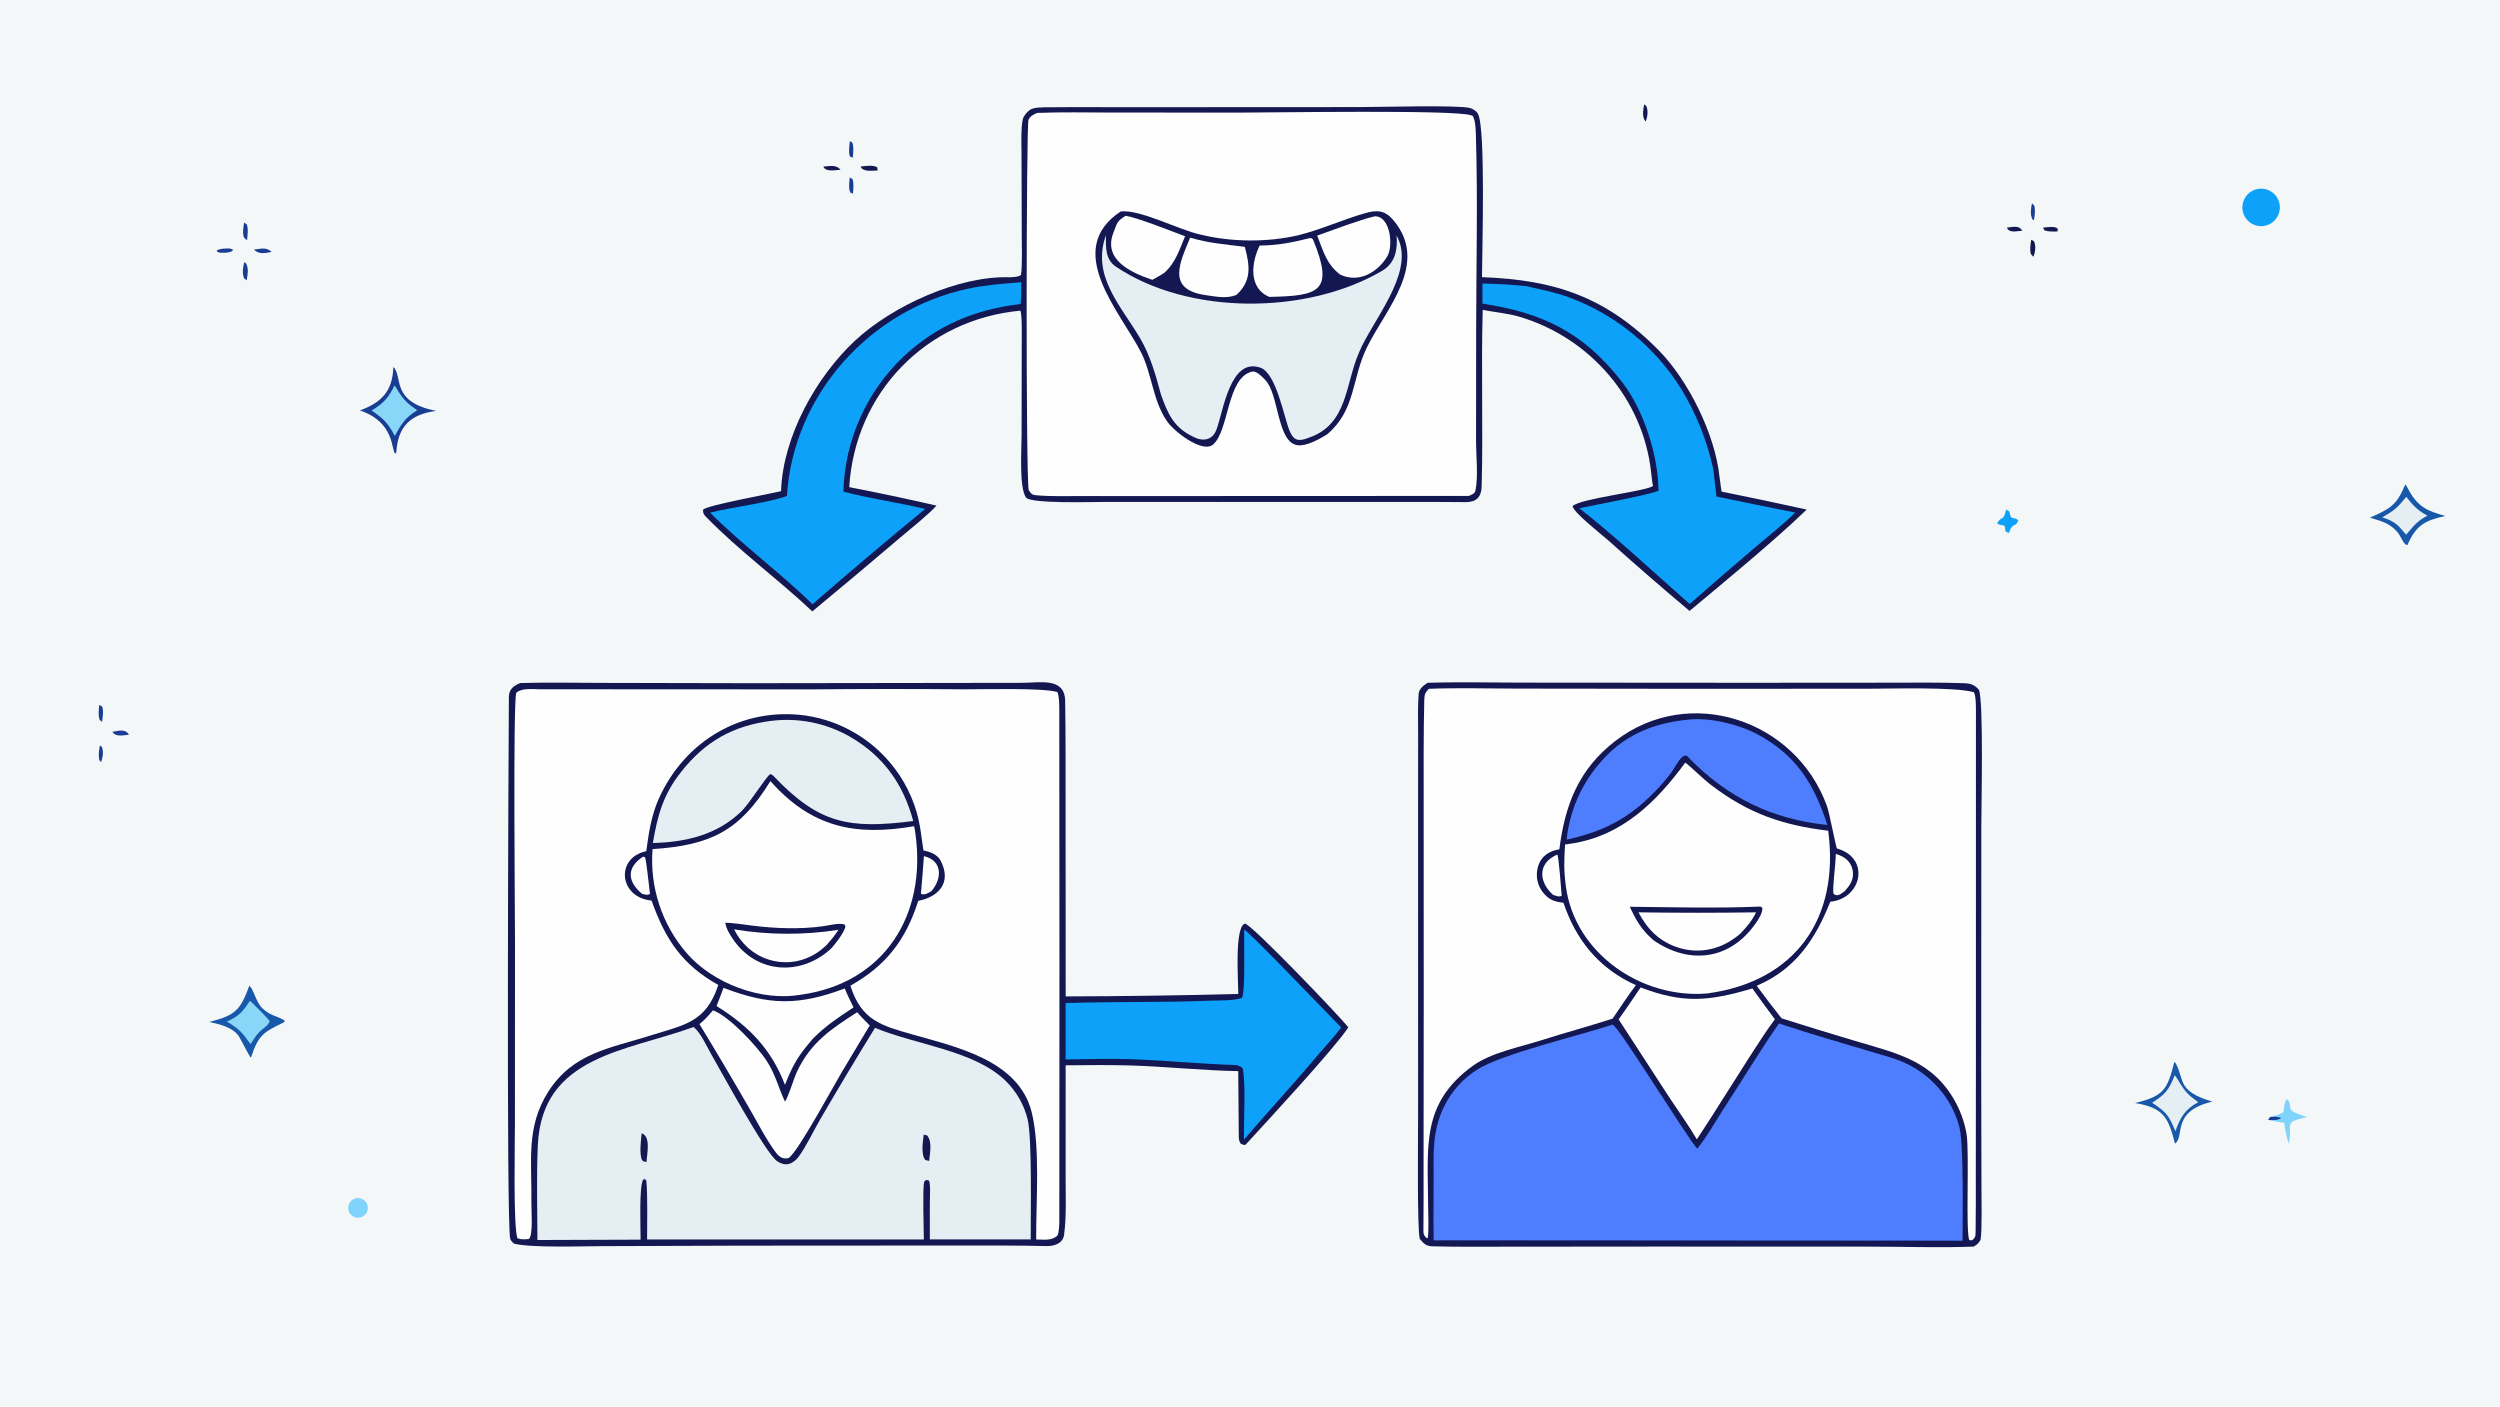 <svg version="1.1" xmlns="http://www.w3.org/2000/svg" style="display: block;" viewBox="0 0 2048 1152" width="1820" height="1024" preserveAspectRatio="none">
<path transform="translate(0,0)" fill="rgb(243,247,248)" d="M 0 0 L 2048 0 L 2048 1152 L 0 1152 L 0 0 z"/>
<path transform="translate(0,0)" fill="rgb(19,24,82)" d="M 426.15 559.405 C 447.782 558.748 471.829 559.276 493.654 559.288 L 615.019 559.546 L 837.334 559.236 C 852.262 559.2 872.259 554.585 872.577 574.054 C 873.017 600.977 872.902 627.86 872.918 654.79 L 873.005 816.059 C 920.151 815.938 967.294 815.275 1014.42 814.071 C 1014.38 803.587 1011.15 758.316 1020.02 756.434 C 1026.46 758.281 1097.24 831.999 1104.55 841.427 C 1093.18 858.777 1038.03 918.29 1020.54 937.333 C 1019.67 938.277 1017.64 937.239 1016.49 936.737 C 1014.53 934.01 1014.85 931.585 1014.79 928.25 L 1014.37 877.25 C 985.368 876.745 954.323 873.425 925.143 872.59 C 907.83 872.095 890.294 872.353 872.965 872.492 L 872.954 963.981 C 872.948 979.58 873.711 995.905 871.701 1011.27 C 870.781 1018.31 863.707 1020.68 857.537 1020.53 C 832.757 1019.94 807.917 1020.1 783.131 1020.08 L 608.724 1020.19 L 492.806 1020.6 C 476.633 1020.66 434.511 1022.08 421.069 1018.53 C 419.777 1017.47 418.753 1016.34 418.029 1014.81 C 414.626 1007.62 416.605 608.29 416.849 575.677 C 416.871 572.78 416.578 568.997 417.719 566.331 C 419.288 562.666 422.673 560.823 426.15 559.405 z"/>
<path transform="translate(0,0)" fill="rgb(254,254,254)" d="M 442.263 564.504 L 664.544 564.622 C 706.447 564.218 748.353 564.196 790.257 564.556 C 806.256 564.579 854.24 563.229 866.2 566.774 C 867.8 570.235 867.756 577.67 867.759 581.654 C 867.859 720.892 868.022 860.14 867.793 999.377 C 867.787 1002.9 867.668 1008.8 866.282 1011.88 C 861.613 1016.31 855.319 1015.22 848.822 1015.13 C 848.679 984.723 852.337 938.827 845.032 910.409 C 834.157 868.106 782.839 857.365 747.133 847.12 C 722.092 839.935 705.668 835.782 696.639 807.28 C 725.871 790.891 742.089 769.755 752.2 737.843 C 768.593 734.604 780.017 723.144 770.578 704.914 C 767.944 699.828 762.001 697.576 756.485 696.529 C 755.654 690.375 754.766 684.229 753.819 678.091 C 750.956 660.51 743.871 643.886 733.172 629.644 C 715.523 606.071 689.293 590.405 660.169 586.046 C 608.2 578.769 561.015 606.458 539.632 654.267 C 533.524 667.922 531.414 682.414 529.429 697.114 C 503.976 702.495 506.96 735.012 533.752 737.576 C 545.159 769.506 558.539 789.86 588.425 806.721 C 578.27 837.601 560.516 839.318 532.543 848.175 C 499.337 858.688 469.584 862.301 449.325 893.82 C 430.373 923.305 435.915 952.147 435.309 985.502 C 435.215 990.686 436.942 1012.24 433.18 1014.77 C 429.258 1015.02 427.644 1015.34 423.876 1014.17 C 420.366 1004.08 421.825 935.206 421.825 921.075 L 421.884 771.331 C 421.894 749.029 420.18 574.652 422.958 567.384 C 427.415 563.341 436.086 564.436 442.263 564.504 z"/>
<path transform="translate(0,0)" fill="rgb(229,238,242)" d="M 568.167 841.13 C 573.923 845.567 578.994 857.083 582.741 863.596 C 591.623 879.034 626.867 944.097 636.464 950.886 C 639.219 952.835 642.595 954.108 645.996 953.323 C 649.213 952.582 652.233 950.133 654.155 947.495 C 660.915 938.21 666.341 926.208 672.237 916.2 C 686.76 891.202 701.62 866.402 716.814 841.807 C 750.516 855.813 798.679 860.351 823.958 885.379 C 832.629 893.877 838.786 904.604 841.75 916.378 C 845.669 931.637 844.216 995.244 844.367 1015.08 L 761.723 1015.08 L 761.713 985.25 C 761.749 980.965 762.441 969.617 760.967 966.794 L 758.643 966.362 L 757.056 967.843 C 755.716 973.989 756.721 1007.21 756.827 1015.12 L 530.101 1015.15 C 530.022 1001.84 530.714 980.821 529.478 966.873 C 528.838 966.22 528.29 965.662 527.836 965.199 L 527.454 965.445 L 529.226 966.001 L 527.01 965.894 C 523.392 970.617 524.783 1006.48 524.792 1015.28 L 440.259 1015.57 C 440.229 989.987 439.421 963.473 440.582 937.971 C 443.931 864.446 513.224 861.176 568.167 841.13 z"/>
<path transform="translate(0,0)" fill="rgb(19,24,82)" d="M 756.696 929.209 L 759.574 929.981 C 763.773 935.179 761.824 943.978 761.171 950.786 L 757.982 950.042 C 754.296 945.356 756.074 935.193 756.696 929.209 z"/>
<path transform="translate(0,0)" fill="rgb(19,24,82)" d="M 525.683 928.2 C 533.297 930.755 530.106 944.636 529.539 951.782 C 528.263 951.374 526.537 951.119 526.023 950.17 C 523.527 945.558 525.099 932.998 525.683 928.2 z"/>
<path transform="translate(0,0)" fill="rgb(254,254,254)" d="M 631.123 639.698 C 664.505 677.464 700.37 685.066 748.831 676.65 C 749.269 678.641 749.625 680.65 749.898 682.67 C 759.24 749.12 724.772 805.009 656.247 814.65 C 623.703 820.428 584.074 805.493 562.482 780.584 C 542.201 757.056 532.154 726.404 534.572 695.436 C 582.075 692.244 605.924 680.722 631.123 639.698 z"/>
<path transform="translate(0,0)" fill="rgb(19,24,82)" d="M 594.143 755.791 C 598.807 755.608 610.638 757.35 616.903 758.147 C 635.056 760.456 655.603 761.124 673.7 758.662 C 680.329 757.76 687.324 755.603 691.962 757.221 L 692.632 758.841 C 691.049 764.495 685.029 772.101 681.207 776.508 C 657.025 799.433 620.277 797.982 600.773 769.608 C 597.845 765.349 595.035 760.954 594.143 755.791 z"/>
<path transform="translate(0,0)" fill="rgb(254,254,254)" d="M 601.384 761.145 C 629.681 765.829 658.545 765.956 686.882 761.52 C 683.328 766.905 681.209 769.377 677.019 774.107 C 673.113 777.64 669.948 780.258 665.232 782.718 C 654.169 788.6 641.182 789.703 629.285 785.771 C 616.745 781.634 607.218 772.88 601.384 761.145 z"/>
<path transform="translate(0,0)" fill="rgb(13,161,250)" d="M 1019.24 761.372 C 1022.64 762.25 1088.85 831.649 1098.73 841.498 C 1092.73 849.493 1083.56 859.231 1077 867.079 C 1058.22 889.554 1038.07 911.059 1019.11 933.364 C 1018.67 916.791 1020.64 892.722 1018.32 876.141 C 1017.98 873.698 1014.97 873.058 1012.82 872.272 C 984.315 871.467 954.675 868.417 926.098 867.448 C 909.127 866.872 890.082 867.474 872.955 867.687 L 872.948 821.536 C 911.847 820.18 951.165 821.177 990.103 819.575 C 998.272 819.239 1009.76 819.801 1017.44 817.318 C 1020.36 811.994 1018.96 771.574 1019.24 761.372 z"/>
<path transform="translate(0,0)" fill="rgb(229,238,242)" d="M 631.993 590.361 C 654.19 587.657 676.667 592.178 696.091 603.255 C 723.616 619.066 739.938 642.058 748.117 672.417 C 695.389 679.164 670.907 674.688 633.743 635.629 C 632.836 634.714 632.196 634.52 631.039 633.906 C 627.12 636.691 614.021 657.981 607.546 664.299 C 587.566 683.795 561.574 689.805 534.825 690.416 C 538.717 667.673 543.165 651.111 557.684 632.561 C 577.5 607.244 600.355 594.4 631.993 590.361 z"/>
<path transform="translate(0,0)" fill="rgb(254,254,254)" d="M 584.089 827.438 C 597.118 832.156 620.483 856.93 628.409 869.415 C 635.484 880.56 637.625 890.62 643.062 902.252 C 645.826 898.331 650.348 883.096 652.943 877.597 C 664.291 853.547 681.126 842.547 702.219 829.022 C 705.413 832.772 709.025 836.327 712.483 839.85 L 694.128 870.493 C 686.107 882.982 653.992 943.61 646.113 948.303 C 644.967 948.985 642.437 948.797 641.205 948.417 C 638.829 947.686 637.149 945.954 635.698 944.028 C 627.496 933.144 621.055 920.089 614.161 908.285 C 600.73 884.936 587.008 861.757 572.997 838.751 C 577.822 834.841 580.085 832.069 584.089 827.438 z"/>
<path transform="translate(0,0)" fill="rgb(254,254,254)" d="M 592.677 809.058 C 630.117 823.336 654.197 823.796 692.031 809.528 C 694.206 815.064 696.584 819.752 699.219 825.049 C 685.985 833.938 677.469 839.222 666.079 850.493 C 653.852 864.753 650.027 870.93 643.037 888.491 C 631.893 859.201 613.455 840.394 586.986 823.94 C 588.945 819.214 590.841 813.884 592.677 809.058 z"/>
<path transform="translate(0,0)" fill="rgb(254,254,254)" d="M 756.87 701.183 C 772.083 704.682 772.05 719.526 762.891 729.995 C 760.229 731.479 757.222 733.394 754.414 732 C 755.344 721.737 756.163 711.464 756.87 701.183 z"/>
<path transform="translate(0,0)" fill="rgb(254,254,254)" d="M 526.812 701.599 L 528.381 702.032 C 529.449 703.606 531.806 727.732 532.464 732.175 C 529.598 733.362 529.35 732.716 525.917 732.014 C 513.879 721.909 513.117 710.533 526.812 701.599 z"/>
<path transform="translate(0,0)" fill="rgb(19,24,82)" d="M 1169.45 559.218 C 1195.41 558.412 1225.69 559.107 1252.05 559.074 L 1431.44 559.205 L 1546.66 559.124 C 1567.17 559.105 1588.16 558.812 1608.65 559.533 C 1614.25 559.73 1617.48 560.743 1621.16 564.939 C 1625.02 575.167 1623.1 658.724 1623.09 676.648 L 1623 877.943 L 1623.2 970.977 C 1623.21 979.812 1623.81 1008.21 1622.48 1015.46 C 1620.45 1018.69 1620.05 1018.97 1616.86 1020.95 C 1591.07 1022.02 1558.12 1021 1531.68 1020.99 L 1356.98 1020.93 L 1232.94 1021.04 C 1213.3 1021.03 1193 1021.26 1173.35 1020.73 C 1168.2 1020.59 1166.23 1018.39 1163.07 1014.63 C 1160.84 1005.66 1161.72 929.77 1161.7 915.29 L 1161.7 660.371 L 1161.73 599.528 C 1161.7 589.484 1161.36 578.199 1162.18 568.189 C 1162.53 563.994 1166.22 561.405 1169.45 559.218 z"/>
<path transform="translate(0,0)" fill="rgb(254,254,254)" d="M 1170.5 564.145 C 1192.33 563.212 1220.58 563.965 1242.82 563.966 L 1390.24 564.149 L 1532.37 564.056 C 1550.02 564.061 1602.08 562.501 1616.94 566.935 C 1618.91 569.658 1618.65 580.575 1618.68 584.315 L 1618.66 867.509 L 1618.57 961.501 C 1618.56 977.044 1618.68 992.89 1618.42 1008.45 C 1618.35 1012.99 1618.28 1013.15 1615.72 1015.75 L 1613.32 1015.7 C 1610.08 1009.94 1613.47 944.259 1611.02 928.873 C 1609.58 920.328 1606.83 912.058 1602.86 904.355 C 1584.14 868.256 1553.65 862.717 1518.84 852.244 C 1498.99 846.357 1479.2 840.279 1459.46 834.01 C 1452.49 825.263 1445.7 816.369 1439.1 807.334 L 1439.96 806.963 C 1471.21 793.419 1487.39 768.732 1499.34 738.526 C 1525.51 735.972 1532.25 702.414 1504.84 694.927 C 1503.97 693.813 1498.73 665.897 1496.58 660.004 C 1470.95 589.462 1383.96 560.246 1323.4 606.748 C 1293.24 629.901 1282.02 659.174 1277.43 695.543 C 1267.28 697.197 1260.35 703.182 1259.14 713.825 C 1258.42 719.963 1260.19 726.134 1264.06 730.953 C 1268.89 736.975 1273.46 738.522 1280.75 739.349 C 1281.47 741.399 1282.23 743.44 1283 745.471 C 1293.76 773.525 1312.56 794.515 1340.12 806.83 C 1333.95 814.935 1326.95 825.696 1321.06 834.233 C 1301.82 840.512 1281.91 845.803 1262.64 851.972 C 1244.96 857.632 1221.55 862.021 1206.47 872.944 C 1163.78 903.88 1169.8 939.579 1169.9 986.54 C 1169.91 993.297 1170.7 1008.09 1169.57 1013.97 L 1168.8 1014.14 C 1167.17 1012.46 1166.03 1011.32 1166.06 1008.53 C 1166.26 990.492 1166.2 971.645 1166.19 953.694 L 1166.31 823.867 L 1166.28 657.595 C 1166.31 629.566 1166.06 601.188 1166.77 573.181 C 1166.9 568.118 1167.64 567.453 1170.5 564.145 z"/>
<path transform="translate(0,0)" fill="rgb(78,125,254)" d="M 1457.33 838.221 C 1482.9 846.807 1509.04 854.215 1534.88 861.952 C 1544.02 864.689 1553.21 867 1561.85 871.132 C 1570.12 875.148 1577.68 880.504 1584.21 886.982 C 1594.25 896.861 1601.46 909.254 1605.08 922.867 C 1608.86 937.44 1607.7 997.218 1607.73 1016.15 L 1562.5 1016.06 L 1174.45 1015.81 C 1174.11 994.855 1174.56 973.796 1174.39 952.842 C 1174.25 935.842 1175.5 921.233 1183.27 905.755 C 1189.33 893.511 1198.67 883.187 1210.24 875.932 C 1230.71 863.028 1294.24 848.064 1321.13 839.129 C 1327.08 842.279 1378.57 926.421 1390.32 940.779 C 1398.04 931.597 1405.7 917.746 1412.44 907.431 C 1427.42 884.511 1441.67 860.681 1457.33 838.221 z"/>
<path transform="translate(0,0)" fill="rgb(254,254,254)" d="M 1380.6 624.56 C 1386.39 628.971 1394.83 637.723 1402.28 643.366 C 1432.66 666.393 1460.39 675.855 1497.67 680.354 C 1507.15 752.069 1471.03 803.869 1398.43 813.656 C 1344.55 818.094 1290.04 780.71 1282.76 725.901 C 1281.04 713 1281.25 704.773 1282.11 691.656 C 1283.82 691.421 1285.52 691.174 1287.23 690.914 C 1328.81 684.584 1356.92 656.77 1380.6 624.56 z"/>
<path transform="translate(0,0)" fill="rgb(19,24,82)" d="M 1441.21 742.5 C 1442.86 742.455 1442.03 742.361 1443.75 743.612 C 1443.98 747.615 1440.73 752.664 1438.51 755.87 C 1417.22 786.627 1383.66 790.232 1354.45 770.015 C 1344.45 761.081 1340.68 754.379 1335.07 742.645 C 1368.93 742.972 1407.6 743.981 1441.21 742.5 z"/>
<path transform="translate(0,0)" fill="rgb(254,254,254)" d="M 1342.24 747.2 C 1374.35 747.681 1406.47 747.682 1438.58 747.203 C 1435.14 754.25 1430.92 759.196 1425.58 764.722 C 1422.62 767.348 1418.24 770.361 1414.78 772.229 C 1402.69 778.873 1388.41 780.312 1375.23 776.217 C 1359.77 771.424 1349.56 761.258 1342.24 747.2 z"/>
<path transform="translate(0,0)" fill="rgb(78,125,254)" d="M 1382.72 589.423 C 1399.82 587.266 1424.17 593.162 1439.32 601.206 C 1471.53 618.316 1486.17 642.202 1496.94 675.647 C 1451.58 670.93 1415.41 653.312 1383.5 620.71 L 1381.98 619.005 C 1377.24 617.354 1372.41 628.282 1369.29 632.441 C 1365.29 637.802 1360.95 642.904 1356.3 647.716 C 1334.25 670.511 1313.76 680.934 1283.38 687.683 C 1285.7 665.328 1294.59 644.163 1308.93 626.858 C 1328.49 602.864 1352.59 592.407 1382.72 589.423 z"/>
<path transform="translate(0,0)" fill="rgb(254,254,254)" d="M 1344.01 808.7 C 1379.04 822.14 1400.06 819.987 1435.55 809.56 C 1441.48 817.993 1447.86 826.465 1453.97 834.799 C 1442.39 850.192 1423.32 881.524 1412.33 898.464 C 1405.07 910.123 1397.65 921.679 1390.06 933.129 C 1384.13 922.852 1374.49 909.424 1367.67 899.028 L 1325.97 834.866 C 1332.12 826.389 1338.1 817.376 1344.01 808.7 z"/>
<path transform="translate(0,0)" fill="rgb(254,254,254)" d="M 1503.88 699.347 C 1506.74 700.236 1509.57 701.393 1511.95 703.265 C 1515.36 705.958 1517.52 709.937 1517.91 714.268 C 1518.5 720.907 1515.27 725.213 1511.21 729.831 C 1507.93 732.053 1505.31 734.917 1501.99 731.938 C 1500.99 726.927 1503.81 708.592 1503.88 699.347 z"/>
<path transform="translate(0,0)" fill="rgb(254,254,254)" d="M 1275.74 699.879 C 1277.03 701.735 1278.87 729.016 1279.35 733.767 C 1276.43 734.731 1275.8 733.91 1272.35 732.952 C 1260.27 722.298 1259.55 706.753 1275.74 699.879 z"/>
<path transform="translate(0,0)" fill="rgb(19,24,82)" d="M 827.319 227.088 C 830.385 226.825 834.204 226.981 836.36 225.163 C 837.604 219.283 837.036 199.092 837.019 192.032 L 836.816 124.697 C 836.777 116.551 836.251 105.806 837.814 97.849 C 838.38 94.966 841.318 91.736 843.701 90.01 C 846.806 87.759 854.329 87.89 858.391 87.853 C 883.864 87.624 909.401 87.866 934.888 87.799 L 1113.21 87.703 C 1128.79 87.716 1194.48 85.894 1204.03 88.411 C 1206.58 89.084 1209.35 90.85 1210.7 93.152 C 1217.2 104.276 1214.09 206.89 1214.05 227.005 C 1273.58 229.097 1315.98 243.161 1359.25 287.357 C 1383.27 311.895 1405.01 355.92 1408.58 390.297 L 1410.28 402.609 C 1433.58 407.315 1456.84 412.218 1480.06 417.317 C 1454.19 442.369 1412.65 476.53 1384.07 500.346 C 1361.64 481.516 1339.51 462.316 1317.71 442.754 C 1312.2 437.889 1288.84 419.615 1288.27 414.553 C 1293.91 408.332 1348.06 402.46 1354.17 398.046 C 1353.49 395.462 1352.93 389.851 1352.62 387.022 C 1346.12 326.483 1302.03 275.978 1243.84 259.165 C 1235.36 256.714 1223.9 255.599 1214.64 253.796 C 1213.26 301.633 1215.07 350.6 1213.77 398.499 C 1213.55 406.873 1209.53 411.19 1201.07 411.241 C 1180.63 410.973 1160.19 411.074 1139.75 411.101 L 996.079 411.096 L 902.847 411.103 C 895.408 411.106 844.205 412.609 840.544 407.526 C 834.794 399.542 836.83 368.761 836.887 356.869 L 836.995 282.172 C 836.991 277.349 837.417 257.796 835.91 254.434 C 758.704 261.583 700.497 321.453 695.677 398.96 C 719.591 403.581 743.422 408.622 767.159 414.08 C 762.117 420.177 743.942 434.772 737.162 440.54 C 713.409 460.79 689.498 480.855 665.432 500.731 C 637.955 474.725 605.187 450.887 578.622 423.558 C 576.388 421.26 575.877 420.402 575.932 417.383 C 579.708 413.754 630.652 404.501 639.84 402.294 L 639.858 401.655 C 641.519 357.438 668.454 308.787 700.494 278.939 C 730.958 250.559 785.484 225.582 827.319 227.088 z"/>
<path transform="translate(0,0)" fill="rgb(254,254,254)" d="M 849.757 92.476 C 868.491 91.692 890.803 92.163 909.803 92.17 L 1016.73 92.224 C 1043.05 92.221 1191.68 89.775 1204.93 94.379 C 1205.69 94.643 1206.43 94.688 1206.77 95.438 C 1208.9 100.12 1208.93 106.709 1209.08 111.833 C 1210.66 164.654 1209.32 217.947 1209.26 270.816 L 1209.19 362.19 C 1209.22 373.809 1211.1 390.315 1208.66 401.883 C 1208.14 404.356 1205.39 405.231 1203.24 406.162 L 953.756 406.273 L 886.347 406.268 C 874.116 406.282 860.923 406.692 848.784 405.609 C 844.978 405.27 844.655 404.073 842.708 401.428 C 840.295 389.1 840.717 102.405 842.537 98.151 C 843.865 95.051 846.809 93.641 849.757 92.476 z"/>
<path transform="translate(0,0)" fill="rgb(19,24,82)" d="M 918.131 173.148 C 934.204 171.439 965.327 188.115 983.116 192.044 C 1008.57 198.318 1037.74 198.585 1063.3 192.725 C 1082.16 188.112 1099.93 179.793 1118.58 174.508 C 1128.24 171.771 1134.64 172.305 1141.32 180.178 C 1171.46 215.716 1135.32 252.717 1119.73 284.638 C 1107.23 310.236 1110.63 336.124 1087.12 355.79 C 1081.13 359.504 1070.27 365.601 1063.02 364.65 C 1046 362.412 1047.93 323.097 1036.6 311.315 C 1033.78 308.381 1029.64 303.885 1026.02 304.291 C 1004.94 308.645 1007.03 352.723 993.728 364.09 C 984.906 371.627 960.684 352.668 955.671 344.434 C 944.363 327.923 943.585 305.767 934.641 288.366 C 917.643 255.297 870.386 204.627 918.131 173.148 z"/>
<path transform="translate(0,0)" fill="rgb(229,238,242)" d="M 1144.09 192.854 C 1144.74 194.093 1145.33 195.358 1145.86 196.647 C 1157.61 225.219 1124.06 262.912 1113.49 288.272 C 1101.83 314.37 1104.46 347.6 1071.97 358.565 C 1064.17 361.627 1059.89 361.277 1056.41 352.826 C 1051.84 341.712 1045.51 305.718 1032.64 301.176 C 1007.65 292.352 1002.2 336.787 996.502 351.889 C 993.09 360.924 985.072 361.743 977.332 357.633 C 961.479 350.108 956.486 338.534 951.015 323.008 C 946.718 307.002 942.315 291.15 933.815 276.754 C 918.227 250.359 893.974 225.904 905.955 192.728 C 905.908 202.223 905.325 212.46 914.031 218.322 C 973.75 258.533 1071.02 257.905 1132.43 221.678 C 1143.78 214.978 1144.88 202.808 1144.09 192.854 z"/>
<path transform="translate(0,0)" fill="rgb(254,254,254)" d="M 1072.39 195.164 L 1074.02 194.9 L 1075.59 196.091 C 1093.41 239.086 1080.35 242.357 1039.66 243.158 C 1022.59 235.804 1025.05 214.949 1031.94 201.112 C 1046.64 200.979 1058.23 198.687 1072.39 195.164 z"/>
<path transform="translate(0,0)" fill="rgb(254,254,254)" d="M 974.975 194.649 C 991.051 199.335 1003.19 200.021 1019.74 202.163 C 1023.81 217.504 1025.66 229.768 1012.89 241.542 C 1004.72 244.896 995.819 242.84 987.431 241.656 C 955.101 237.094 966.801 214.64 974.975 194.649 z"/>
<path transform="translate(0,0)" fill="rgb(254,254,254)" d="M 1126.23 177.144 C 1139.15 176.994 1141.37 201.359 1136.65 209.597 C 1128.84 223.233 1112.67 232.163 1097.8 224.856 C 1086.64 216.27 1084.1 205.865 1079.04 192.955 C 1091.92 188.445 1113.81 179.995 1126.23 177.144 z"/>
<path transform="translate(0,0)" fill="rgb(254,254,254)" d="M 921.965 176.773 C 930.338 177.641 960.789 189.759 970.801 193.5 C 966.272 204.505 963.053 214.836 954.321 223.014 C 951.555 225.093 947.095 227.429 943.955 229.196 C 925.633 223.003 903.436 212.375 912.188 190.4 C 915.325 182.522 914.572 181.605 921.965 176.773 z"/>
<path transform="translate(0,0)" fill="rgb(13,161,250)" d="M 1214.43 232.225 C 1226.44 232.391 1238.42 233.11 1250.36 234.378 C 1261.68 236.999 1273.7 239.35 1284.65 243.274 C 1322.69 257.208 1355.05 283.351 1376.67 317.618 C 1389.4 338.279 1398.5 360.969 1403.58 384.705 L 1406.1 406.654 C 1427.58 411.156 1449.08 415.535 1470.6 419.791 C 1461.8 428.699 1448.39 439.299 1438.43 447.755 C 1420.21 463.24 1402.13 478.879 1384.17 494.672 C 1357.2 470.911 1321.84 438.073 1293.75 416.248 C 1303.94 414.127 1352.89 404.903 1358.66 401.868 C 1358.38 372.846 1346.57 335.825 1328.85 312.938 C 1297.18 272.027 1263.57 256.161 1214.45 248.665 L 1214.43 232.225 z"/>
<path transform="translate(0,0)" fill="rgb(13,161,250)" d="M 644.646 406.178 C 649.769 323.307 712.978 253.243 793.586 236.324 C 807.88 233.324 822.092 232.319 836.605 231.15 C 836.577 235.854 836.78 244.692 836.056 249.024 C 799.247 253.168 767.564 266.41 740.242 291.942 C 709.768 320.849 692.015 360.671 690.885 402.659 C 711.781 408.179 736.322 411.707 757.928 416.81 C 726.773 442.392 695.987 468.422 665.582 494.891 C 640.393 470.017 607.844 446.119 581.708 419.855 C 598.937 415.446 630.28 411.681 644.646 406.178 z"/>
<path transform="translate(0,0)" fill="rgb(23,88,171)" d="M 204.241 807.348 C 207.714 809.609 209.501 820.975 215.334 826.184 C 222.161 832.28 226.512 831.711 233.227 835.85 L 232.79 837.157 C 215.971 845.386 211.734 847.281 205.572 866.297 C 203.999 864.838 197.687 851.894 195.826 848.978 C 190.965 841.361 179.755 838.841 171.506 836.958 C 192.548 831.613 196.893 827.564 204.241 807.348 z"/>
<path transform="translate(0,0)" fill="rgb(137,215,248)" d="M 204.754 819.631 C 206.137 820.713 220.471 834.991 220.888 836.306 C 219.971 840.014 215.43 842.175 212.711 844.918 C 209.678 847.977 207.556 851.544 205.267 855.144 C 198.034 845.202 196.373 843.035 185.91 836.69 C 196.058 831.973 198.829 828.608 204.754 819.631 z"/>
<path transform="translate(0,0)" fill="rgb(25,61,146)" d="M 322.208 300.564 C 330.446 308.261 319.499 329.2 357.362 336.524 C 336.442 339.308 325.916 348.911 324.633 370.685 L 323.784 371.469 C 320.348 369.234 323.869 345.861 294.836 336.159 C 312.658 329.602 321.689 320.256 322.208 300.564 z"/>
<path transform="translate(0,0)" fill="rgb(137,215,248)" d="M 323.267 315.597 C 329.377 325.735 332.015 329.505 341.806 335.939 C 331.823 342.222 328.922 347.015 323.411 357.01 C 317.823 346.412 314.023 342.725 304.449 336.239 C 314.421 330.037 318.09 326.028 323.267 315.597 z"/>
<path transform="translate(0,0)" fill="rgb(23,88,171)" d="M 1781.23 869.677 C 1784.39 872.147 1786.61 884.151 1789.09 888.334 C 1793.92 896.453 1804.15 899.65 1812.31 902.238 C 1778.13 910.302 1790.25 930.629 1781.73 936.633 C 1776.28 914.4 1771.74 907.227 1749.08 903.38 C 1772.58 897.589 1775.45 892.639 1781.23 869.677 z"/>
<path transform="translate(0,0)" fill="rgb(229,238,242)" d="M 1781.55 880.615 C 1782.49 881.421 1785.46 886.525 1786.29 887.85 C 1790.93 895.3 1793.94 897.678 1800.77 902.644 C 1789.62 908.902 1786.26 914.978 1782.09 926.527 C 1776.66 913.496 1774.78 910.949 1763.01 903.175 C 1773.96 896.128 1776.57 892.895 1781.55 880.615 z"/>
<path transform="translate(0,0)" fill="rgb(23,88,171)" d="M 1970.41 396.741 C 1971.64 398.01 1972.82 400.677 1973.77 402.351 C 1981.31 415.606 1989.26 418.724 2003.24 422.544 C 1986.11 426.437 1979.25 430.206 1972.14 446.418 C 1968.76 446.178 1967.31 439.628 1963.74 435.523 C 1957.35 428.177 1950.27 426.68 1941.44 423.992 C 1958.33 416.403 1963.2 414.03 1970.41 396.741 z"/>
<path transform="translate(0,0)" fill="rgb(229,238,242)" d="M 1971.23 406.889 C 1976.49 413.774 1980.85 418.344 1988.58 422.295 C 1979.69 427.11 1977.75 430.284 1971.09 437.921 C 1964.37 429.727 1961.53 426.791 1951.5 423.717 C 1961.74 417.887 1963.83 416.022 1971.23 406.889 z"/>
<path transform="translate(0,0)" fill="rgb(13,161,250)" d="M 1847.19 155.388 C 1855.15 152.573 1863.89 156.715 1866.75 164.659 C 1869.61 172.603 1865.51 181.364 1857.58 184.266 C 1849.59 187.191 1840.75 183.057 1837.87 175.052 C 1834.99 167.046 1839.17 158.225 1847.19 155.388 z"/>
<path transform="translate(0,0)" fill="rgb(128,212,251)" d="M 1859.71 914.788 C 1863.52 913.751 1867.38 913.025 1870.56 910.742 C 1871.01 907.875 1871.48 901.739 1873.47 900.153 C 1880.43 906.86 1868.53 908.396 1889.3 914.535 L 1889.19 915.093 C 1869.3 919.434 1878.92 920.424 1874.78 936.794 C 1873.58 931.766 1871.64 924.669 1871.3 919.69 C 1867.05 918.95 1862.26 918.226 1858.12 917.212 C 1858.5 916.254 1859.07 915.651 1859.71 914.788 z"/>
<path transform="translate(0,0)" fill="rgb(25,61,146)" d="M 1859.71 914.788 C 1863.01 914.698 1865.92 914.209 1868.7 915.747 C 1866.05 917.74 1861.38 917.401 1858.12 917.212 C 1858.5 916.254 1859.07 915.651 1859.71 914.788 z"/>
<path transform="translate(0,0)" fill="rgb(128,212,251)" d="M 292.198 981.301 C 296.38 980.732 300.292 983.49 301.162 987.62 C 302.031 991.75 299.564 995.85 295.508 997.017 C 292.61 997.85 289.489 996.994 287.421 994.799 C 285.353 992.603 284.686 989.436 285.693 986.593 C 286.699 983.749 289.21 981.707 292.198 981.301 z"/>
<path transform="translate(0,0)" fill="rgb(13,161,250)" d="M 1643.43 417.279 C 1644.12 417.596 1645.47 418.592 1646.16 419.066 C 1647.33 427.195 1649.55 422.39 1653.41 426.227 C 1650.77 432.877 1649.02 426.692 1645.73 436.507 C 1644.1 436.012 1644.24 435.918 1642.78 434.927 C 1642.62 427.147 1640.07 432.179 1635.99 428.413 C 1640.8 421.517 1640.89 427.655 1643.43 417.279 z"/>
<path transform="translate(0,0)" fill="rgb(19,24,82)" d="M 705.013 136.382 C 709.309 135.986 715.079 134.895 718.652 137.021 L 719.014 139.645 C 714.389 139.698 706.651 141.004 705.013 136.382 z"/>
<path transform="translate(0,0)" fill="rgb(25,61,146)" d="M 200.12 214.623 L 201.673 215.84 C 203.838 220.305 202.917 224.853 202.06 229.567 L 199.918 227.871 C 198.207 223.27 199.027 219.27 200.12 214.623 z"/>
<path transform="translate(0,0)" fill="rgb(19,24,82)" d="M 1664 196.316 L 1666.26 197.612 C 1668.08 202.054 1667.24 205.929 1665.82 210.344 L 1663.72 208.109 C 1662.58 203.891 1663.38 200.645 1664 196.316 z"/>
<path transform="translate(0,0)" fill="rgb(25,61,146)" d="M 199.932 182.302 L 202.184 183.759 C 203.558 187.581 202.75 192.594 202.403 196.758 C 201.633 196.227 200.549 195.142 199.823 194.471 C 198.514 190.494 199.396 186.488 199.932 182.302 z"/>
<path transform="translate(0,0)" fill="rgb(25,61,146)" d="M 188.114 203.478 L 190.739 204.335 L 190.328 205.684 C 186.389 207.321 184.2 207.024 179.943 206.952 L 177.666 206.028 L 177.947 204.805 C 181.603 203.377 184.201 203.561 188.114 203.478 z"/>
<path transform="translate(0,0)" fill="rgb(25,61,146)" d="M 92.064 599.383 C 97.334 598.437 102.781 596.759 105.631 601.736 C 100.617 602.157 94.885 603.833 92.064 599.383 z"/>
<path transform="translate(0,0)" fill="rgb(25,61,146)" d="M 81.233 577.301 C 81.94 577.58 82.999 578.286 83.691 578.705 C 85.026 582.548 84.102 587.122 83.62 591.242 L 81.667 589.637 C 80.287 585.933 80.962 581.321 81.233 577.301 z"/>
<path transform="translate(0,0)" fill="rgb(25,61,146)" d="M 696.218 115.474 L 698.208 116.792 C 699.614 120.534 698.908 125.068 698.607 129.124 C 697.421 128.862 697.263 128.592 696.16 127.933 C 694.983 124.368 695.841 119.349 696.218 115.474 z"/>
<path transform="translate(0,0)" fill="rgb(25,61,146)" d="M 207.984 204.431 C 213.716 203.687 218.224 202.227 222.544 206.328 C 216.949 207.392 212.18 208.5 207.984 204.431 z"/>
<path transform="translate(0,0)" fill="rgb(19,24,82)" d="M 1346.91 85.468 L 1348.67 86.835 C 1350.41 91.175 1349.59 95.169 1348.26 99.466 C 1344.74 96.503 1346.2 89.49 1346.91 85.468 z"/>
<path transform="translate(0,0)" fill="rgb(19,24,82)" d="M 1673.72 186.418 C 1677.59 186.102 1682.57 185.098 1685.61 187.028 L 1685.6 189.577 C 1681.61 189.608 1678.52 189.878 1674.72 188.619 L 1673.72 186.418 z"/>
<path transform="translate(0,0)" fill="rgb(19,24,82)" d="M 674.444 136.432 C 680.034 136.048 684.832 134.665 688.599 138.987 C 683.811 139.333 676.518 141.089 674.444 136.432 z"/>
<path transform="translate(0,0)" fill="rgb(25,61,146)" d="M 696.122 145.339 L 698.288 146.566 C 699.669 150.071 699.001 154.816 698.764 158.678 L 696.516 157.563 C 694.98 153.962 695.787 149.334 696.122 145.339 z"/>
<path transform="translate(0,0)" fill="rgb(25,61,146)" d="M 1664.63 166.456 L 1666.63 168.622 C 1667.33 173.619 1666.93 175.423 1666.19 180.48 L 1664.81 179.399 C 1663.03 175.508 1663.67 170.493 1664.63 166.456 z"/>
<path transform="translate(0,0)" fill="rgb(19,24,82)" d="M 1644.08 186.42 C 1649.34 185.918 1653.8 184.264 1656.68 188.922 C 1652.17 189.279 1645.73 191.109 1644.08 186.42 z"/>
<path transform="translate(0,0)" fill="rgb(25,61,146)" d="M 81.83 610.449 L 83.507 611.84 C 84.959 616.159 84.198 620.074 82.811 624.266 L 81.308 622.397 C 80.56 617.345 81.009 615.556 81.83 610.449 z"/>
</svg>